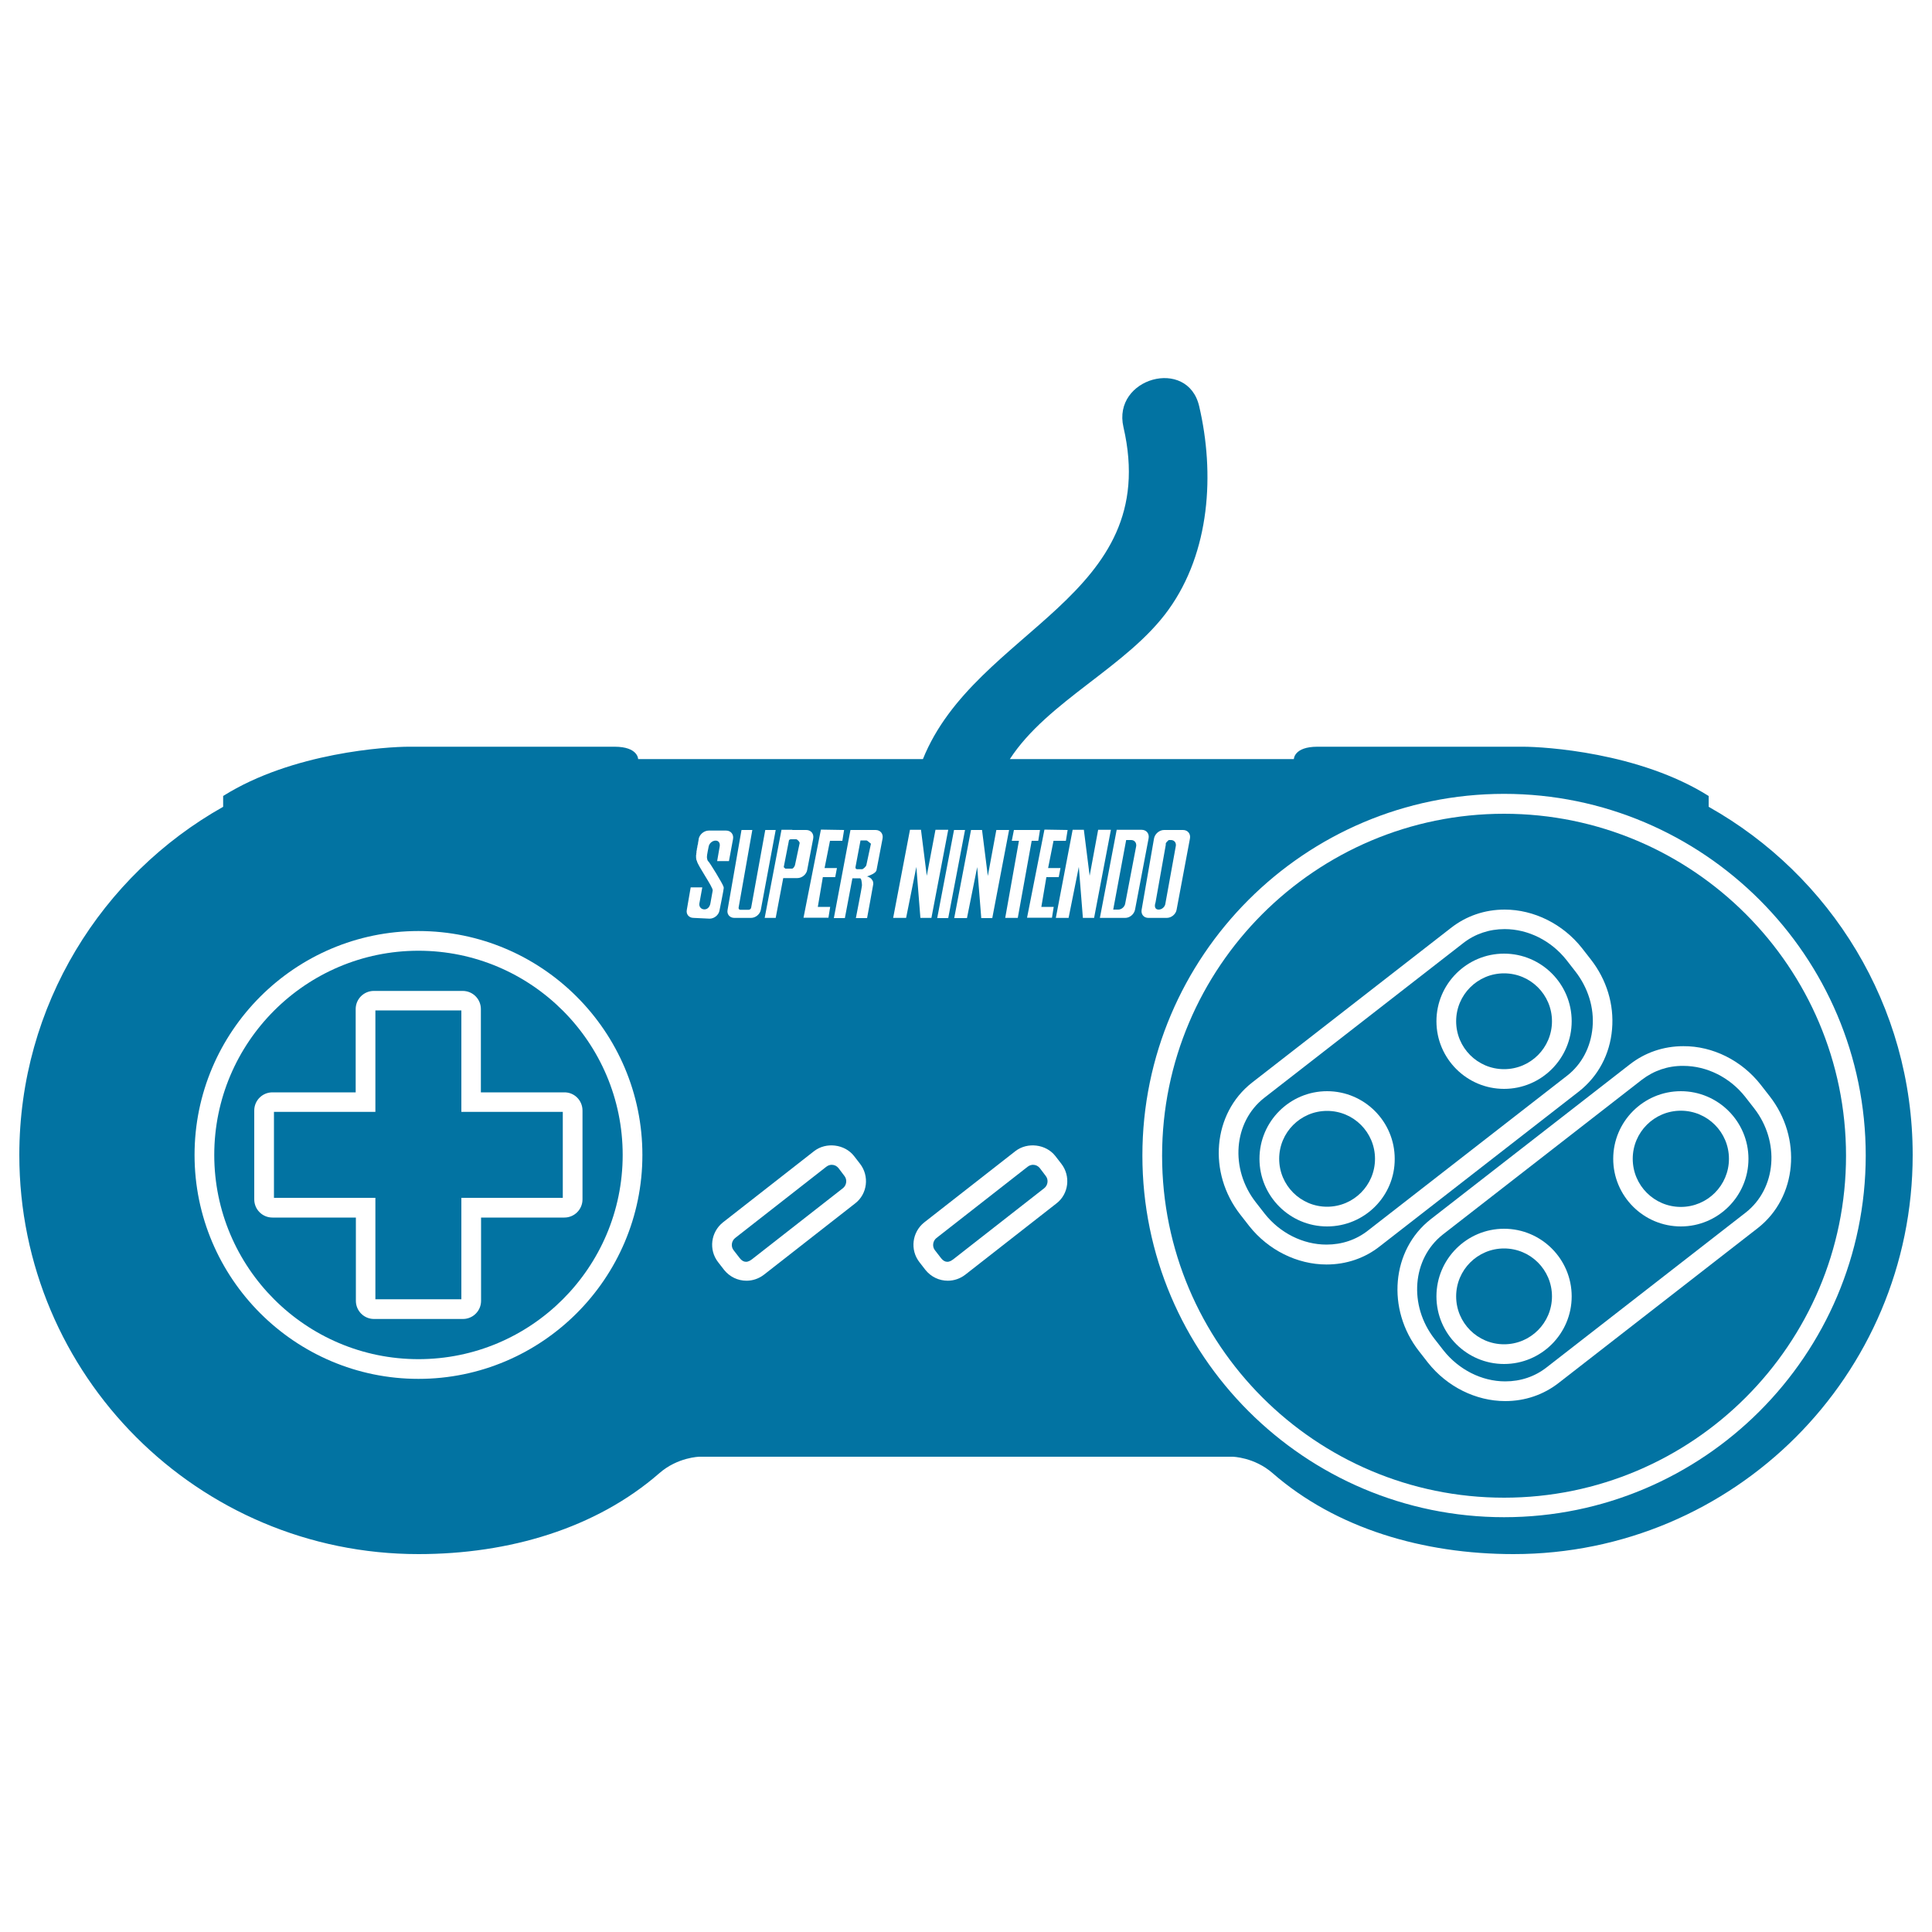 <svg xmlns="http://www.w3.org/2000/svg" viewBox="0 0 1000 1000" style="fill:#0273a2">
<title>Game Control Super Nintendo SVG icon</title>
<g><g><path d="M815.4,502.8l-4.6-5.9c-7.9-10-19.8-16-32-16c-8,0-15.4,2.5-21.5,7.3l-103,80.1c-15.9,12.5-17.8,36.7-4.3,54l4.6,5.9c7.9,10,19.8,16,32,16c8,0,15.4-2.5,21.5-7.3l103-80.1c7.7-6,12.3-14.9,13.2-25C825.2,521.6,822,511.3,815.4,502.8z M686.9,634.8c-19.3,0-35-15.7-35-35c0-19.3,15.7-35,35-35c19.3,0,35,15.7,35,35C722,619.1,706.3,634.8,686.9,634.8z M778.5,563.6c-19.3,0-35-15.7-35-35c0-19.3,15.7-35,35-35c19.3,0,35,15.7,35,35C813.5,547.9,797.8,563.6,778.5,563.6z"/><circle cx="686.9" cy="599.8" r="24.8"/><path d="M599.7,470.8c1.7,0,3.3-1.4,3.5-3.1l5.4-29.8c0.3-1.7-0.8-3.1-2.5-3.1h-0.2l-0.1,0h-0.2l-0.1,0h-0.1l-0.1,0l-0.2,0l-0.1,0l-0.1,0.1l-0.1,0l-0.1,0.1l-0.1,0.1l-0.1,0.1l-0.1,0.1l-0.1,0.1l-0.1,0.1l-0.1,0.1l-0.1,0.1l-0.1,0.1l-0.1,0.1l-0.1,0.1l0,0.1l-0.1,0.1l0,0.1l-0.1,0.1l-0.1,0.1l0,0.1l0,0.2l0,0.1l0,0.2l0,0.1l0,0.1l-5.3,29.8C597.3,469.4,598,470.8,599.7,470.8z"/><circle cx="778.5" cy="528.6" r="24.8"/><path d="M585.5,434.8h-2.6l-6.7,36h2.6c1.7,0,3.3-1.4,3.6-3.1l5.7-29.8C588.3,436.2,587.2,434.8,585.5,434.8z"/><circle cx="778.5" cy="671" r="24.8"/><path d="M884.4,417.6V412c-35.9-22.6-85.1-25.5-96.1-25.5H681.9c-12.2,0-12.2,6.4-12.2,6.4h-147c19.6-30.2,60.9-47.8,82.1-77.3c21.6-30,24-70.6,15.9-105.3c-5.9-25.6-45.1-14.7-39.2,10.8c20.4,88.3-76.5,104.1-103.8,171.8H330.3c0,0,0-6.4-12.2-6.4H211.6c-11,0-60.2,2.9-96.1,25.5v5.6C52.6,453,10,520.4,10,597.8c0,114.1,92.5,206.6,206.6,206.6c46.9,0,91.9-13.3,124.7-41.9c9.5-8.3,20.7-8.5,20.7-8.5H638c0,0,11.2,0.2,20.7,8.5c32.8,28.6,77.9,41.9,124.7,41.9c114.1,0,206.6-92.5,206.6-206.6C990,520.4,947.4,453,884.4,417.6z M216.6,713.7c-63.9,0-115.9-52-115.9-115.9s52-115.9,115.9-115.9s115.9,52,115.9,115.9S280.5,713.7,216.6,713.7z M552.6,429.6l-0.9,5.6h-6.4l-2.8,14.1h6.4l-0.9,4.7h-6.4l-2.6,15.4h6.4l-0.9,5.6h-12.9l9-45.6L552.6,429.6L552.6,429.6z M523.7,435.2l1.1-5.6h13.5l-0.9,5.6h-3.4l-7.2,39.9h-6.5l7.1-39.9H523.7z M508.3,429.6l3,23.8l4.4-23.8h6.6l-8.7,45.6h-5.7l-2.1-26.4l-5.3,26.4h-6.6l8.7-45.6H508.3z M499.5,429.6l-8.7,45.6h-5.7l8.7-45.6H499.5z M436.9,429.6l-0.9,5.6h-6.4l-2.8,14.1h6.4l-0.9,4.7h-6.4l-2.6,15.4h6.4l-0.9,5.6h-12.9l9-45.6L436.9,429.6L436.9,429.6z M410.1,429.6h7.2c2.5,0,4.1,2,3.6,4.5l-3.1,16.2c-0.4,2.3-2.7,4.2-5.1,4.2h-7.3l-3.9,20.6h-5.7l8.7-45.6H410.1z M389.4,429.6l-7.1,40.2c-0.1,0.6,0.3,1.1,0.9,1.1h4.3c0.6,0,1.2-0.5,1.3-1.1l7.3-40.2h5.4l-7.7,41.3c-0.4,2.3-2.7,4.2-5.1,4.2h-8.6c-2.4,0-4-1.9-3.5-4.2l7.2-41.3H389.4z M359,475.1c-2.4,0-4-1.9-3.5-4.2l2-11.6h6l-1.5,8.3c-0.3,1.7,0.9,3.1,2.6,3.1c1.7,0,2.8-1.4,3.1-3.1c0,0,0.9-5,1.2-6.7c0.2-1.7-7.8-12.9-8.2-15.3c-0.3-0.3-0.5-1.8-0.4-2.9v0v0l0-0.1v-0.1v-0.1l0.1-0.1v-0.1v-0.1l0-0.1v-0.1l0-0.3l0.1-0.3l0-0.3l0-0.4l0.1-0.4l0.1-0.4l0-0.4l0.1-0.4l0.1-0.4l0.1-0.8l0.1-0.4l0.1-0.4l0.1-0.4l0-0.4l0.1-0.3l0-0.3l0.1-0.3l0-0.3l0-0.1l0-0.1V435l0.1-0.1v-0.1l0-0.1v-0.1l0-0.1v0v-0.1l0,0v0v0v0c0.4-2.5,2.8-4.5,5.3-4.5h8.9c2.5,0,4.1,2,3.6,4.5l-2.1,11.3h-6.1l1.3-7.5c0.3-1.7-0.4-3.1-2.1-3.1c-1.7,0-3.3,1.4-3.6,3.1c0,0-1,4.7-0.9,5.4c0,0.7,0.3,1.9,0.6,2.1c0.7,0.4,7.9,12.3,7.9,13.1c0,0,0.2,0.1,0.2,0.9c0,0.8-2.2,11.6-2.2,11.6c-0.4,2.3-2.7,4.2-5.1,4.2L359,475.1L359,475.1L359,475.1z M442.6,622.9l-47.2,36.9c-2.6,2-5.8,3.1-9,3.1c-4.5,0-8.7-2-11.6-5.6l-3.1-4c-5-6.4-3.8-15.6,2.5-20.6l47.2-36.9c6.2-4.8,15.8-3.6,20.6,2.5l3.1,4C450.1,608.7,449,618,442.6,622.9z M453.7,450.3c-0.3,1.7-3.4,2.8-5.1,3.4h0.4c0,0,0.9,0.3,1.7,0.9c0.4,0.3,0.8,1,1,1.3c0.3,0.5,0.3,1.4,0.3,1.7c0,0.3-3.2,17.6-3.2,17.6H443c0,0,3.1-15.9,3.1-16.5c0.1-0.7,0-1.5-0.1-2.2c-0.1-0.5-0.1-1.4-0.7-1.9h-4.1l-3.9,20.6h-5.7l8.6-45.6h13c2.5,0,4.1,2,3.6,4.5L453.7,450.3z M462.3,475.1l8.7-45.6h5.7l3,23.8l4.5-23.8h6.6l-8.7,45.6h-5.7l-2.1-26.4l-5.3,26.4H462.3L462.3,475.1z M546.8,622.9l-47.2,36.9c-2.6,2-5.8,3.1-9,3.1c-4.5,0-8.7-2-11.6-5.6l-3.1-4c-5-6.4-3.8-15.6,2.5-20.6l47.2-36.9c6.2-4.8,15.8-3.6,20.6,2.5l3.1,4C554.3,608.7,553.2,618,546.8,622.9z M560.5,475.1l-2.1-26.4l-5.3,26.4h-6.6l8.7-45.6h5.8l3,23.8l4.4-23.8h6.6l-8.7,45.6H560.5L560.5,475.1z M582.4,475.1h-13.1l8.7-45.6h12.9c2.5,0,4.1,2,3.6,4.5l-7,36.8C587,473.3,584.7,475.1,582.4,475.1z M597.3,434.1c0.4-2.5,2.8-4.5,5.2-4.5h9.8c2.5,0,4.1,2,3.6,4.5l-6.9,36.8c-0.4,2.3-2.7,4.2-5.1,4.2h-9.5c-2.4,0-3.9-1.9-3.5-4.2L597.3,434.1z M778.5,785.3c-103.2,0-187.2-84-187.2-187.2c0-103.2,84-187.2,187.2-187.2c103.2,0,187.2,84,187.2,187.2C965.6,701.4,881.7,785.3,778.5,785.3z"/><path d="M778.5,421.2c-97.6,0-177,79.4-177,177c0,97.6,79.4,177,177,177c97.6,0,177-79.4,177-177S876.1,421.2,778.5,421.2z M686.6,654.5c-15.2,0-30.2-7.5-40-19.9l-4.6-5.9c-17-21.7-14.3-52.4,6-68.3l103-80.1c7.9-6.2,17.5-9.5,27.8-9.5c15.2,0,30.2,7.5,40,19.9l4.6,5.9c8.2,10.5,12.1,23.3,11,36.1c-1.1,13-7.2,24.4-17.1,32.2l-103,80.1C706.5,651.2,696.9,654.5,686.6,654.5z M911.3,561.4l4.6,5.9c17,21.7,14.3,52.4-6,68.3l-103,80.1c-7.9,6.2-17.5,9.5-27.8,9.5c-15.2,0-30.2-7.5-40-19.9l-4.6-5.9c-17-21.7-14.3-52.4,6-68.3l103-80.1c7.9-6.2,17.5-9.5,27.8-9.5C886.5,541.4,901.5,548.9,911.3,561.4z"/><circle cx="870" cy="599.8" r="24.9"/><path d="M849.8,558.9l-103,80.1c-15.9,12.5-17.8,36.7-4.3,54l4.6,5.9c7.9,10,19.8,16.1,32,16.1c8,0,15.4-2.5,21.5-7.3l103-80.1c15.9-12.5,17.8-36.7,4.3-54l-4.6-5.9c-7.9-10-19.8-16-32-16C863.3,551.6,855.9,554.2,849.8,558.9z M778.5,706c-19.3,0-35-15.7-35-35c0-19.3,15.7-35,35-35c19.3,0,35,15.7,35,35C813.5,690.3,797.8,706,778.5,706z M905,599.8c0,19.3-15.7,35-35,35c-19.3,0-35-15.7-35-35c0-19.3,15.7-35,35-35C889.3,564.8,905,580.5,905,599.8z"/><path d="M216.6,492.1c-58.3,0-105.7,47.4-105.7,105.7c0,58.3,47.4,105.7,105.7,105.7s105.7-47.4,105.7-105.7C322.3,539.5,274.9,492.1,216.6,492.1z M301.5,574.8v46c0,5.2-4.2,9.4-9.4,9.4H249v43.1c0,5.2-4.2,9.4-9.4,9.4h-46c-5.2,0-9.4-4.2-9.4-9.4v-43.1H141c-5.2,0-9.4-4.2-9.4-9.4v-46c0-5.2,4.2-9.4,9.4-9.4h43.1v-43.1c0-5.2,4.2-9.4,9.4-9.4h46c5.2,0,9.4,4.2,9.4,9.4v43.1h43.1C297.3,565.3,301.5,569.6,301.5,574.8z"/><path d="M434,604.6c-0.9-1.1-2.1-1.7-3.5-1.7c-0.7,0-1.8,0.2-2.8,1l-47.2,36.9c-1.9,1.5-2.3,4.4-0.8,6.3l3.1,4c1.3,1.7,3.3,3.1,6.3,0.8l47.2-36.9c1.9-1.5,2.3-4.4,0.8-6.3L434,604.6z"/><path d="M448.4,435h-2.6h0h-0.1h0h0v0h0h0h0l-0.1,0h0l0,0h0l0,0l0,0h0l-0.1,0l0,0l-0.1,0l-2.6,13.8c0,0.1,0,0.2,0,0.3c0,0.5,0.4,0.8,0.9,0.8h2.5c0.6,0,2-1.4,2.2-2l2.4-11.2C450.3,436.4,449,435,448.4,435z"/><path d="M538.2,604.6c-0.9-1.1-2.1-1.7-3.5-1.7c-0.7,0-1.8,0.2-2.8,1l-47.2,36.9c-1.9,1.5-2.3,4.4-0.8,6.3l3.1,4c1.3,1.7,3.3,3.1,6.3,0.8l47.2-36.9c1.9-1.5,2.3-4.4,0.8-6.3L538.2,604.6z"/><path d="M406.4,449.5L406.4,449.5L406.4,449.5l0,0.1v0l0,0l0,0v0l0,0l0,0v0h0l0,0l0.1,0h0l0,0h0h0.1v0h0h0h0h0l0,0h0h0h3.4c0.6,0,1.4-1.3,1.5-1.9l2.4-11.3c0.1-0.6-1.2-2-1.8-2h-2.8c-0.3,0-0.6,0.2-0.9,0.4l-2.7,13.8c0,0.1,0,0.2,0,0.3v0l0,0L406.4,449.5L406.4,449.5L406.4,449.5z"/><polygon points="238.8,523 194.3,523 194.3,575.5 141.8,575.5 141.8,620 194.3,620 194.3,672.5 238.8,672.5 238.8,620 291.3,620 291.3,575.5 238.8,575.5 "/></g></g>
</svg>
